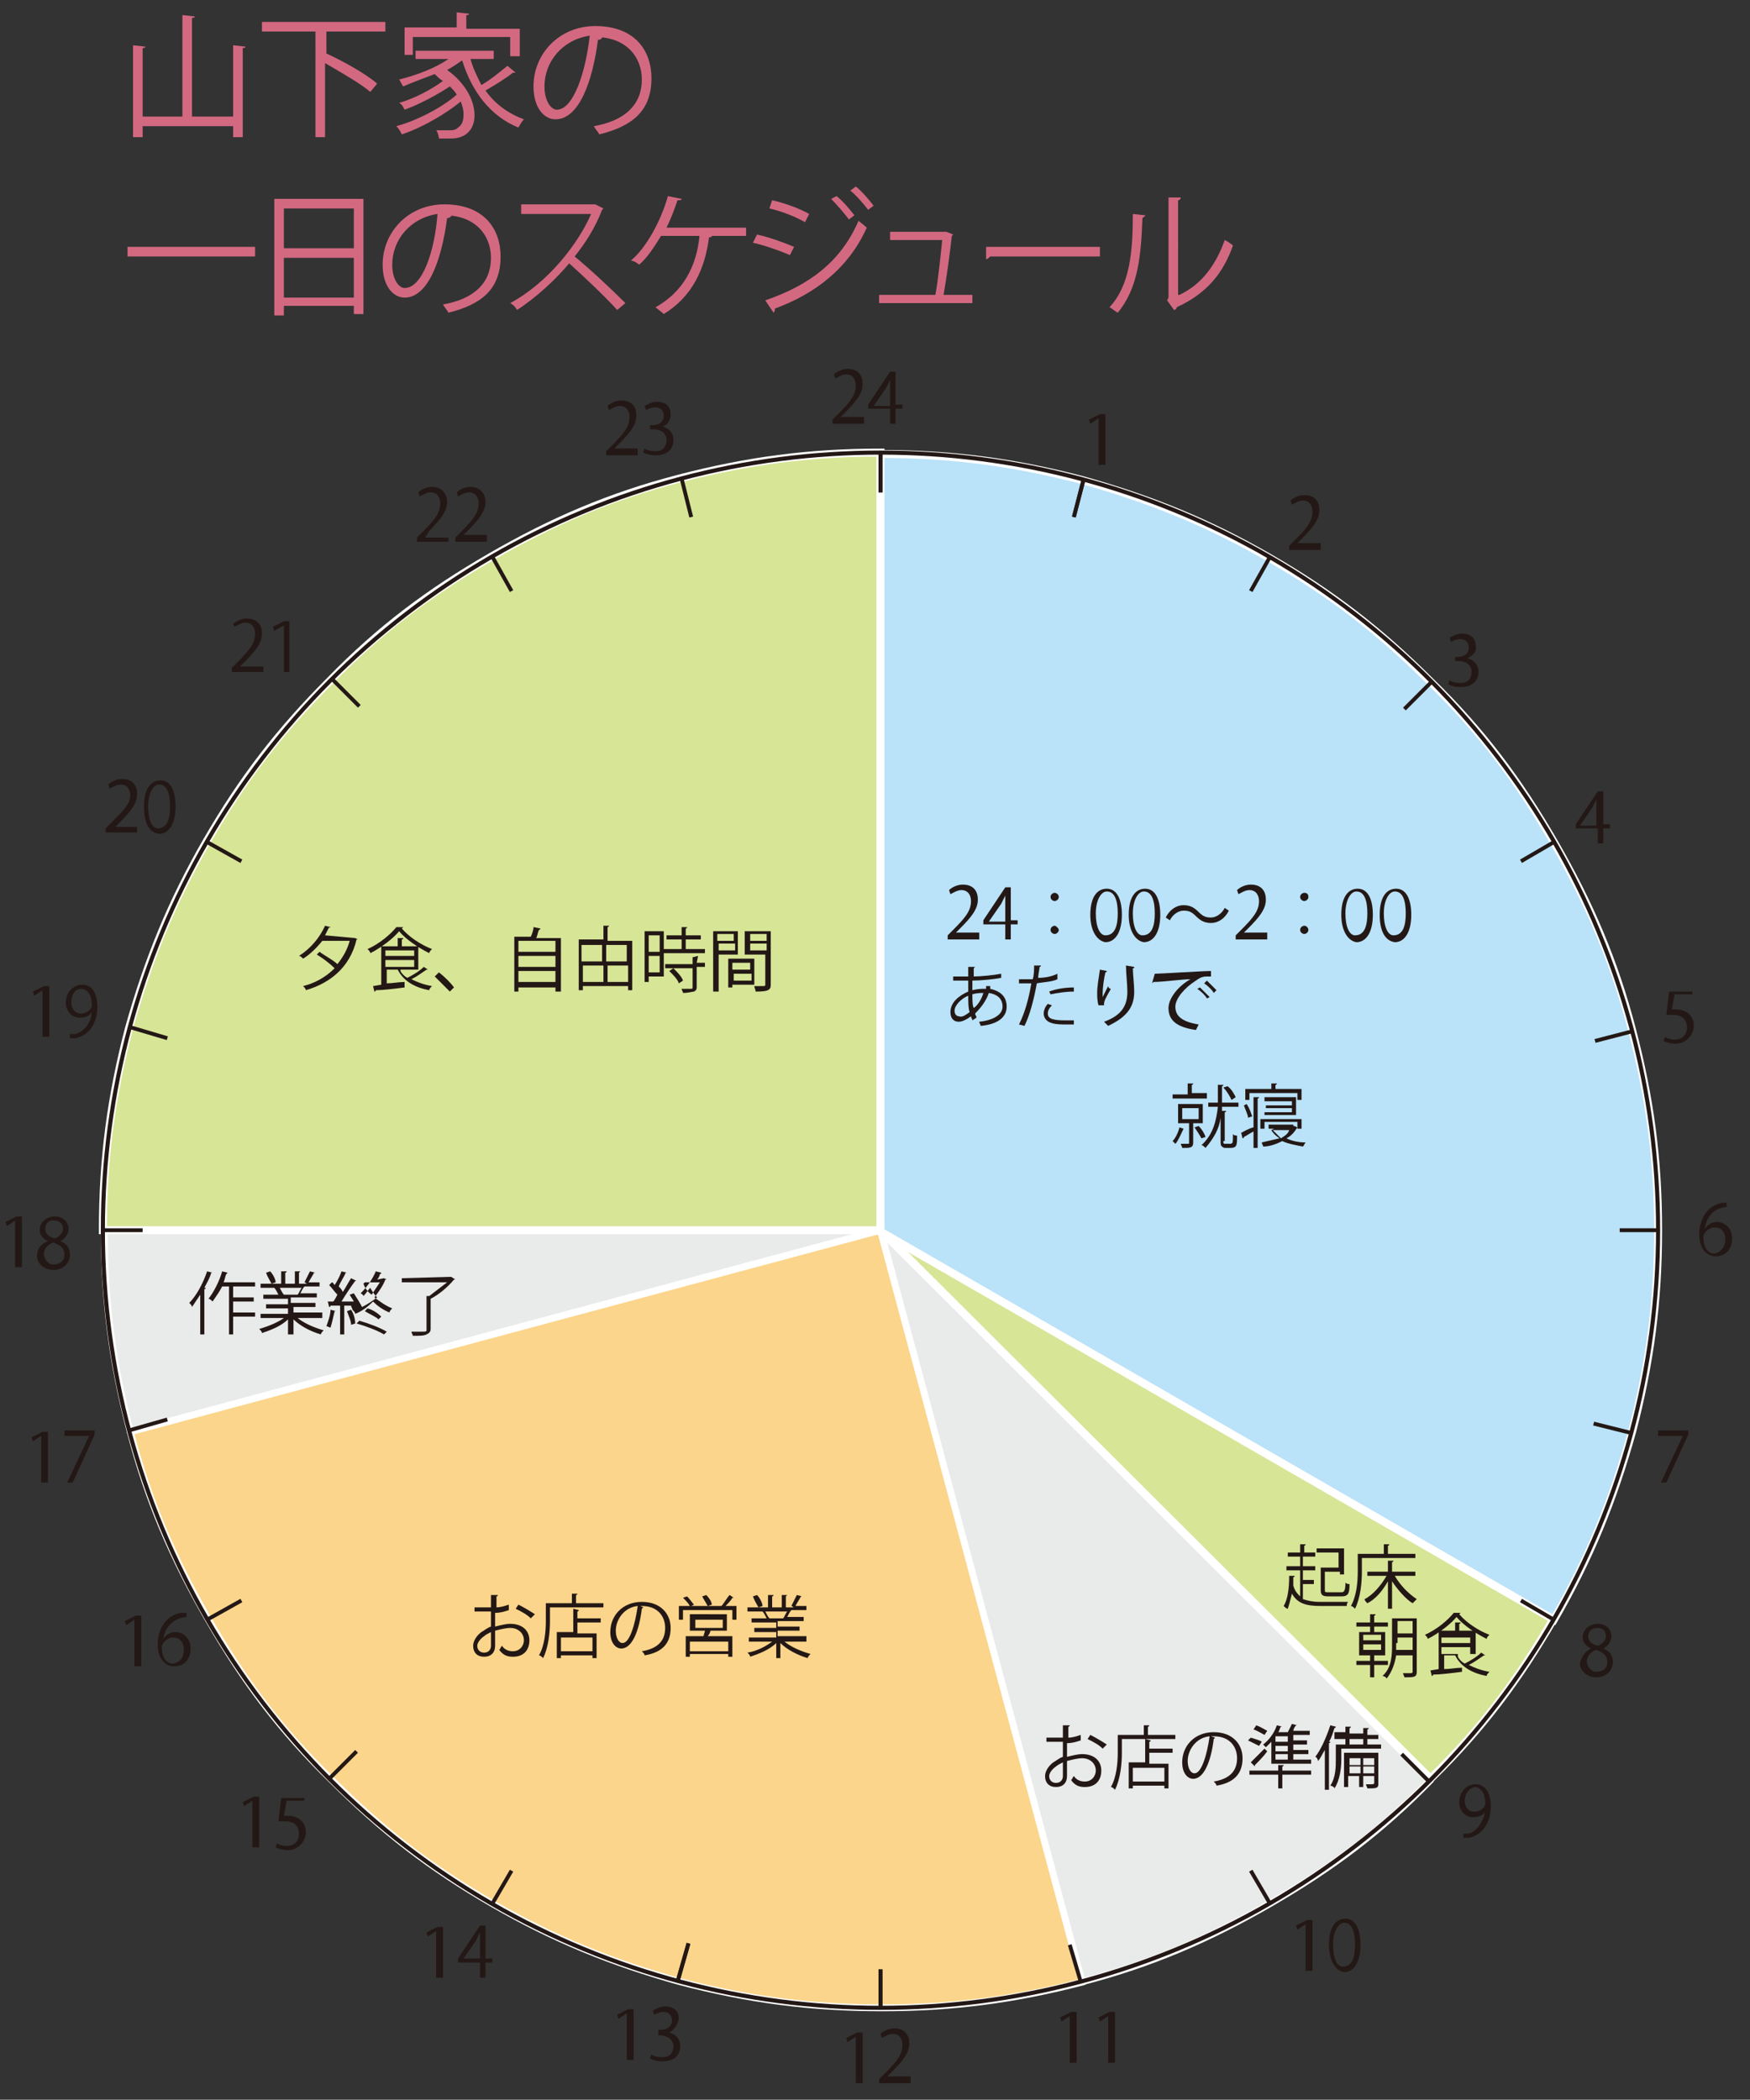 <?xml version="1.0" encoding="utf-8"?>
<!-- Generator: Adobe Illustrator 24.0.2, SVG Export Plug-In . SVG Version: 6.00 Build 0)  -->
<svg version="1.1" id="レイヤー_1" xmlns="http://www.w3.org/2000/svg" xmlns:xlink="http://www.w3.org/1999/xlink" x="0px"
	 y="0px" width="127.6px" height="153.1px" viewBox="0 0 127.6 153.1" style="enable-background:new 0 0 127.6 153.1;"
	 xml:space="preserve">
<rect x="0" y="0" width="127.6" height="153.1" fill="#333333" stroke="none"/>
<style type="text/css">
	.st0{fill:#E9EAEA;}
	.st1{fill:none;stroke:#FFFFFF;stroke-width:0.5;stroke-linecap:round;stroke-linejoin:round;stroke-miterlimit:10;}
	.st2{fill:#FBD58B;}
	.st3{fill:#D7E597;}
	.st4{fill:none;stroke:#FFFFFF;stroke-width:0.58;stroke-miterlimit:10;}
	.st5{fill:none;stroke:#FFFFFF;stroke-width:0.58;stroke-linecap:round;stroke-linejoin:round;stroke-miterlimit:10;}
	.st6{fill:#BAE2F8;}
	.st7{fill:#231815;}
	.st8{fill:none;stroke:#231815;stroke-width:0.3;stroke-miterlimit:10;}
	.st9{fill:none;stroke:#231815;stroke-width:0.282;stroke-miterlimit:10;}
	.st10{fill:#D36981;}
</style>
<g>
	<path class="st0" d="M64.2,89.7L9.5,104.4c-1.3-5-1.9-9.5-1.9-14.7H64.2z"/>
	<path class="st1" d="M64.2,89.7L9.5,104.4c-1.3-5-1.9-9.5-1.9-14.7H64.2z"/>
	<path class="st2" d="M64.2,89.7L9.5,104.4c1.3,5,3.1,9.2,5.7,13.7c2.6,4.5,5.3,8.1,9,11.7c3.7,3.7,7.2,6.4,11.7,9
		c4.5,2.6,8.7,4.3,13.7,5.7c5,1.3,9.5,1.9,14.7,1.9c5.2,0,9.7-0.6,14.7-1.9L64.2,89.7z"/>
	<path class="st1" d="M64.2,89.7L9.5,104.4c1.3,5,3.1,9.2,5.7,13.7c2.6,4.5,5.3,8.1,9,11.7c3.7,3.7,7.2,6.4,11.7,9
		c4.5,2.6,8.7,4.3,13.7,5.7c5,1.3,9.5,1.9,14.7,1.9c5.2,0,9.7-0.6,14.7-1.9L64.2,89.7z"/>
	<path class="st0" d="M64.2,89.7l14.7,54.8c5-1.3,9.2-3.1,13.7-5.7c4.5-2.6,8.1-5.3,11.7-9L64.2,89.7z"/>
	<path class="st1" d="M64.2,89.7l14.7,54.8c5-1.3,9.2-3.1,13.7-5.7c4.5-2.6,8.1-5.3,11.7-9L64.2,89.7z"/>
	<path class="st3" d="M64.2,89.7V33c-5.2,0-9.7,0.6-14.7,1.9c-5,1.3-9.2,3.1-13.7,5.7c-4.5,2.6-8.1,5.3-11.7,9
		c-3.7,3.7-6.4,7.2-9,11.7c-2.6,4.5-4.3,8.7-5.7,13.7c-1.3,5-1.9,9.5-1.9,14.7H64.2z"/>
	<path class="st4" d="M64.2,89.7V33c-5.2,0-9.7,0.6-14.7,1.9c-5,1.3-9.2,3.1-13.7,5.7c-4.5,2.6-8.1,5.3-11.7,9
		c-3.7,3.7-6.4,7.2-9,11.7c-2.6,4.5-4.3,8.7-5.7,13.7c-1.3,5-1.9,9.5-1.9,14.7H64.2z"/>
	<path class="st3" d="M64.2,89.7l49.1,28.3c-2.6,4.5-5.3,8.1-9,11.7L64.2,89.7z"/>
	<path class="st5" d="M64.2,89.7l49.1,28.3c-2.6,4.5-5.3,8.1-9,11.7L64.2,89.7z"/>
	<path class="st6" d="M119,75.1c-1.3-5-3.1-9.2-5.7-13.7c-2.6-4.5-5.3-8.1-9-11.7c-3.7-3.7-7.2-6.4-11.7-9
		c-4.5-2.6-8.7-4.3-13.7-5.7c-5-1.3-9.5-1.9-14.7-1.9v56.7l49.1,28.3c2.6-4.5,4.3-8.7,5.7-13.7c1.3-5,1.9-9.5,1.9-14.7
		C120.9,84.5,120.3,80.1,119,75.1"/>
	<path class="st4" d="M119,75.1c-1.3-5-3.1-9.2-5.7-13.7c-2.6-4.5-5.3-8.1-9-11.7c-3.7-3.7-7.2-6.4-11.7-9
		c-4.5-2.6-8.7-4.3-13.7-5.7c-5-1.3-9.5-1.9-14.7-1.9v56.7l49.1,28.3c2.6-4.5,4.3-8.7,5.7-13.7c1.3-5,1.9-9.5,1.9-14.7
		C120.9,84.5,120.3,80.1,119,75.1z"/>
</g>
<g>
	<path class="st7" d="M86.3,82.3C86.3,82.3,86.3,82.3,86.3,82.3c-0.2,0.4-0.4,0.9-0.6,1.1c-0.1-0.1-0.2-0.2-0.2-0.2
		c0.2-0.2,0.4-0.6,0.5-1L86.3,82.3z M88,79.8v0.3h-2.5v-0.3h1.1V79l0.4,0c0,0,0,0.1-0.1,0.1v0.6H88z M87.7,81.9h-0.7v1.4
		c0,0.4-0.2,0.4-0.8,0.4c0-0.1-0.1-0.2-0.1-0.3c0.2,0,0.4,0,0.5,0c0.1,0,0.1,0,0.1-0.1v-1.4h-0.8v-1.4h1.8V81.9z M86.2,80.8v0.8h1.2
		v-0.8H86.2z M87.4,82.1c0.2,0.2,0.4,0.5,0.5,0.8L87.6,83c-0.1-0.2-0.3-0.5-0.5-0.8L87.4,82.1z M89.2,83.2c0,0.2,0,0.2,0.2,0.2h0.2
		c0.3,0,0.3,0,0.3-0.7c0.1,0.1,0.2,0.1,0.3,0.1c0,0.7,0,0.9-0.5,0.9h-0.3c-0.1,0-0.2,0-0.3-0.1c-0.1-0.1-0.1-0.1-0.1-0.5v-1.6
		c-0.1,0.8-0.5,1.5-1.1,2.2c-0.1-0.1-0.2-0.2-0.3-0.2c0.9-0.8,1.1-1.9,1.2-2.8h-0.7v-0.3h0.7c0-0.1,0-0.2,0-0.3v-1l0.4,0
		c0,0,0,0.1-0.1,0.1v0.9c0,0.1,0,0.2,0,0.3h1.2v0.3h-1.2c0,0.1,0,0.2,0,0.3c0.2,0,0.3,0,0.3,0c0,0,0,0.1-0.1,0.1V83.2z M89.5,79.2
		c0.3,0.2,0.5,0.6,0.6,0.8l-0.3,0.2c-0.1-0.2-0.3-0.6-0.6-0.9L89.5,79.2z"/>
	<path class="st7" d="M90.5,82.6c0.2-0.1,0.5-0.3,0.9-0.4V80l0.4,0c0,0,0,0.1-0.1,0.1v3.6h-0.3v-1.2c-0.2,0.1-0.5,0.3-0.7,0.4
		c0,0,0,0.1-0.1,0.1L90.5,82.6z M90.9,80.5c0.2,0.3,0.3,0.6,0.4,0.9l-0.3,0.1c0-0.2-0.2-0.6-0.3-0.9L90.9,80.5z M91.1,79.7v0.5h-0.3
		v-0.8h1.9V79l0.4,0c0,0,0,0.1-0.1,0.1v0.3h1.9v0.8h-0.3v-0.5H91.1z M94.3,82.1L94.3,82.1c0.2,0,0.2,0.1,0.3,0.1c0,0,0,0,0,0
		c-0.2,0.3-0.4,0.6-0.8,0.8c0.4,0.2,0.9,0.3,1.4,0.3c-0.1,0.1-0.1,0.2-0.2,0.3c-0.5-0.1-1.1-0.2-1.5-0.4c-0.4,0.2-0.9,0.4-1.4,0.4
		c0-0.1-0.1-0.2-0.1-0.3c0.4-0.1,0.9-0.2,1.3-0.3c-0.3-0.2-0.5-0.4-0.6-0.6l0.2-0.1h-0.4v-0.3H94.3z M94.9,82.3h-0.3v-0.5h-2.4v0.5
		h-0.3v-0.7h3V82.3z M92.2,81.1h2v-0.3h-1.9v-0.2h1.9v-0.3h-2V80h2.3v1.3h-2.3V81.1z M92.8,82.4c0.2,0.2,0.4,0.4,0.6,0.6
		c0.3-0.2,0.5-0.3,0.6-0.6H92.8z"/>
</g>
<g>
	<path class="st7" d="M71.3,68.5h-2.2v-0.3l0.4-0.4c0.9-0.9,1.3-1.4,1.3-2.1c0-0.4-0.2-0.8-0.7-0.8c-0.3,0-0.6,0.2-0.8,0.3l-0.1-0.3
		c0.2-0.2,0.6-0.4,1-0.4c0.8,0,1.1,0.5,1.1,1.1c0,0.7-0.5,1.3-1.3,2.1l-0.3,0.3v0h1.7V68.5z"/>
	<path class="st7" d="M73.7,68.5h-0.4v-1.1h-1.6v-0.3l1.6-2.4h0.4v2.4h0.5v0.3h-0.5V68.5z M72.1,67.2h1.2v-1.3c0-0.2,0-0.4,0-0.6h0
		c-0.1,0.2-0.2,0.4-0.3,0.6L72.1,67.2L72.1,67.2z"/>
	<path class="st7" d="M77.2,65.4c0,0.2-0.2,0.3-0.3,0.3s-0.3-0.1-0.3-0.3c0-0.2,0.2-0.3,0.3-0.3C77,65.1,77.2,65.2,77.2,65.4z
		 M77.2,67.8c0,0.2-0.2,0.3-0.3,0.3s-0.3-0.1-0.3-0.3c0-0.2,0.2-0.3,0.3-0.3C77,67.5,77.2,67.7,77.2,67.8z"/>
	<path class="st7" d="M79.5,66.7c0-1.3,0.5-1.9,1.2-1.9c0.7,0,1.1,0.7,1.1,1.9c0,1.3-0.5,2-1.2,2C80,68.6,79.5,67.9,79.5,66.7z
		 M81.5,66.6c0-0.9-0.2-1.6-0.8-1.6c-0.4,0-0.8,0.6-0.8,1.6c0,1,0.3,1.6,0.7,1.6C81.3,68.2,81.5,67.5,81.5,66.6z"/>
	<path class="st7" d="M82.3,66.7c0-1.3,0.5-1.9,1.2-1.9c0.7,0,1.1,0.7,1.1,1.9c0,1.3-0.5,2-1.2,2C82.8,68.6,82.3,67.9,82.3,66.7z
		 M84.2,66.6c0-0.9-0.2-1.6-0.8-1.6c-0.4,0-0.8,0.6-0.8,1.6c0,1,0.3,1.6,0.7,1.6C84,68.2,84.2,67.5,84.2,66.6z"/>
	<path class="st7" d="M89.6,66.4c-0.3,0.6-0.8,0.9-1.3,0.9c-0.5,0-0.8-0.2-1.1-0.5c-0.3-0.3-0.5-0.4-0.9-0.4c-0.4,0-0.8,0.3-1,0.7
		l-0.3-0.2c0.3-0.6,0.8-0.9,1.3-0.9c0.5,0,0.8,0.2,1.1,0.5c0.3,0.3,0.5,0.4,0.9,0.4c0.4,0,0.8-0.3,1-0.7L89.6,66.4z"/>
	<path class="st7" d="M92.3,68.5h-2.2v-0.3l0.4-0.4c0.9-0.9,1.3-1.4,1.3-2.1c0-0.4-0.2-0.8-0.7-0.8c-0.3,0-0.6,0.2-0.8,0.3l-0.1-0.3
		c0.2-0.2,0.6-0.4,1-0.4c0.8,0,1.1,0.5,1.1,1.1c0,0.7-0.5,1.3-1.3,2.1l-0.3,0.3v0h1.7V68.5z"/>
	<path class="st7" d="M95.4,65.4c0,0.2-0.2,0.3-0.3,0.3s-0.3-0.1-0.3-0.3c0-0.2,0.2-0.3,0.3-0.3C95.3,65.1,95.4,65.2,95.4,65.4z
		 M95.4,67.8c0,0.2-0.2,0.3-0.3,0.3s-0.3-0.1-0.3-0.3c0-0.2,0.2-0.3,0.3-0.3C95.3,67.5,95.4,67.7,95.4,67.8z"/>
	<path class="st7" d="M97.8,66.7c0-1.3,0.5-1.9,1.2-1.9c0.7,0,1.1,0.7,1.1,1.9c0,1.3-0.5,2-1.2,2C98.3,68.6,97.8,67.9,97.8,66.7z
		 M99.7,66.6c0-0.9-0.2-1.6-0.8-1.6c-0.4,0-0.8,0.6-0.8,1.6c0,1,0.3,1.6,0.7,1.6C99.5,68.2,99.7,67.5,99.7,66.6z"/>
	<path class="st7" d="M100.6,66.7c0-1.3,0.5-1.9,1.2-1.9c0.7,0,1.1,0.7,1.1,1.9c0,1.3-0.5,2-1.2,2C101,68.6,100.6,67.9,100.6,66.7z
		 M102.5,66.6c0-0.9-0.2-1.6-0.8-1.6c-0.4,0-0.8,0.6-0.8,1.6c0,1,0.3,1.6,0.7,1.6C102.3,68.2,102.5,67.5,102.5,66.6z"/>
</g>
<g>
	<path class="st7" d="M72.2,71.9c0,0.1,0,0.1,0,0.2c0.9,0.2,1.2,0.7,1.2,1.3c0,0.8-0.7,1.3-1.9,1.4c0-0.1-0.1-0.2-0.1-0.3
		c1-0.1,1.7-0.5,1.7-1.1v0c0-0.6-0.4-0.9-1-1c-0.2,0.6-0.6,1.1-1,1.5c0,0.1,0.1,0.2,0.1,0.3l-0.3,0.2c0-0.1-0.1-0.2-0.1-0.3
		c-0.4,0.3-0.7,0.4-0.9,0.4c-0.4,0-0.6-0.3-0.6-0.7c0-0.7,0.6-1.2,1.3-1.5c0-0.3,0-0.5,0-0.8c-0.8,0-0.9,0-1.1,0l0-0.3
		c0.3,0,0.7,0,1.1,0c0-0.2,0-0.5,0-0.7l0.5,0c0,0-0.1,0.1-0.1,0.1c0,0.2,0,0.4,0,0.6c0.5,0,1.5-0.1,2-0.2l0,0.3
		c-0.5,0.1-1.5,0.2-2.1,0.2c0,0.3,0,0.5,0,0.7c0.4-0.1,0.7-0.1,0.8-0.1c0.1,0,0.1,0,0.2,0c0-0.1,0-0.2,0-0.2L72.2,71.9z M70.7,73.8
		c-0.1-0.3-0.1-0.7-0.1-1.2c-0.5,0.2-1,0.7-1,1.1c0,0.3,0.2,0.4,0.3,0.4C70.2,74.2,70.4,74,70.7,73.8z M71.7,72.4
		c-0.1,0-0.5,0-0.8,0.1c0,0.4,0,0.8,0.1,1C71.3,73.3,71.6,72.8,71.7,72.4z"/>
	<path class="st7" d="M77.1,71.4c-0.4,0.2-1,0.2-1.5,0.3c-0.2,1.1-0.5,2.3-0.9,3.1l-0.4-0.1c0.4-0.8,0.7-1.8,0.9-3
		c-0.1,0-0.8,0-0.9,0l0-0.3c0.1,0,0.2,0,0.3,0c0,0,0.5,0,0.7,0c0.1-0.3,0.1-0.7,0.1-1l0.5,0c0,0.1-0.1,0.1-0.1,0.1
		c0,0.2-0.1,0.5-0.1,0.8c0.5,0,1-0.1,1.4-0.3L77.1,71.4z M78.4,74.7c-0.2,0-0.3,0-0.5,0c-0.5,0-0.9,0-1.2-0.1
		c-0.4-0.1-0.6-0.4-0.6-0.7c0-0.2,0.1-0.5,0.3-0.7l0.3,0.1c-0.2,0.2-0.3,0.4-0.3,0.6c0,0.4,0.4,0.5,1.3,0.5c0.2,0,0.4,0,0.6,0V74.7z
		 M76.5,72.3c0.5-0.2,1.2-0.3,1.8-0.3v0.3c-0.6,0-1.2,0.1-1.7,0.2L76.5,72.3z"/>
	<path class="st7" d="M80.1,73.3c-0.1-0.3-0.1-0.7-0.1-0.9c0-0.5,0.1-1,0.2-1.7l0.5,0.1c0,0.1-0.1,0.1-0.1,0.1
		c-0.1,0.4-0.2,1.1-0.2,1.5c0,0.1,0,0.2,0,0.3c0.1-0.2,0.3-0.6,0.4-0.8c0,0.1,0.1,0.2,0.2,0.2c-0.4,0.7-0.5,0.9-0.5,1.1
		c0,0,0,0.1,0,0.1L80.1,73.3z M82.7,70.5c0,0.1,0,0.1-0.1,0.1c0,0.4,0.1,1.2,0.1,1.7c0,1-0.4,1.8-1.9,2.5c-0.1-0.1-0.2-0.2-0.3-0.3
		c1.4-0.5,1.7-1.3,1.7-2.2c0-0.6-0.1-1.3-0.1-1.9L82.7,70.5z"/>
	<path class="st7" d="M84.2,71c0.4,0,3.5-0.2,4.1-0.2l0,0.4c-0.1,0-0.1,0-0.2,0c-0.3,0-0.5,0-0.9,0.3c-0.8,0.5-1.5,1.3-1.5,1.9
		c0,0.7,0.5,1.1,1.7,1.3l-0.2,0.4c-1.4-0.2-2-0.7-2-1.6c0-0.7,0.7-1.6,1.6-2.1c-0.6,0-2,0.2-2.7,0.2c0,0-0.1,0.1-0.1,0.1L84.2,71z
		 M87.5,72c0.2,0.2,0.5,0.5,0.7,0.7L88,72.8c-0.1-0.2-0.4-0.5-0.7-0.7L87.5,72z M88,71.5c0.2,0.2,0.5,0.5,0.7,0.7l-0.2,0.2
		c-0.1-0.2-0.4-0.5-0.7-0.7L88,71.5z"/>
</g>
<g>
	<circle class="st8" cx="64.2" cy="89.7" r="56.7"/>
</g>
<line class="st9" x1="64.2" y1="33" x2="64.2" y2="35.9"/>
<line class="st9" x1="64.2" y1="143.6" x2="64.2" y2="146.4"/>
<line class="st9" x1="120.9" y1="89.7" x2="118.1" y2="89.7"/>
<line class="st9" x1="10.4" y1="89.7" x2="7.5" y2="89.7"/>
<line class="st9" x1="113.3" y1="118.1" x2="110.9" y2="116.7"/>
<line class="st9" x1="17.6" y1="62.8" x2="15.1" y2="61.4"/>
<line class="st9" x1="92.6" y1="138.8" x2="91.2" y2="136.4"/>
<line class="st9" x1="37.3" y1="43.1" x2="35.9" y2="40.6"/>
<line class="st9" x1="64.2" y1="33" x2="64.2" y2="35.9"/>
<line class="st9" x1="64.2" y1="143.6" x2="64.2" y2="146.4"/>
<line class="st9" x1="92.6" y1="40.6" x2="91.2" y2="43.1"/>
<line class="st9" x1="37.3" y1="136.4" x2="35.9" y2="138.8"/>
<line class="st9" x1="113.3" y1="61.4" x2="110.9" y2="62.8"/>
<line class="st9" x1="17.6" y1="116.7" x2="15.1" y2="118.1"/>
<line class="st9" x1="79" y1="35" x2="78.3" y2="37.7"/>
<line class="st9" x1="50.2" y1="141.7" x2="49.4" y2="144.5"/>
<line class="st9" x1="119" y1="104.5" x2="116.2" y2="103.8"/>
<line class="st9" x1="12.2" y1="75.7" x2="9.5" y2="74.9"/>
<line class="st9" x1="104.2" y1="129.9" x2="102.2" y2="127.9"/>
<line class="st9" x1="26.2" y1="51.5" x2="24.2" y2="49.5"/>
<line class="st9" x1="78.8" y1="144.5" x2="78" y2="141.8"/>
<line class="st9" x1="50.4" y1="37.7" x2="49.7" y2="34.9"/>
<line class="st9" x1="79" y1="35" x2="78.3" y2="37.7"/>
<line class="st9" x1="50.2" y1="141.7" x2="49.4" y2="144.5"/>
<line class="st9" x1="104.4" y1="49.7" x2="102.4" y2="51.7"/>
<line class="st9" x1="26" y1="127.7" x2="24" y2="129.7"/>
<line class="st9" x1="119" y1="75.2" x2="116.3" y2="75.9"/>
<line class="st9" x1="12.2" y1="103.5" x2="9.4" y2="104.3"/>
<g>
	<path class="st7" d="M95,115.6v1c0.3,0.1,0.7,0.2,1.2,0.2c0.2,0,1.8,0,2.1,0c-0.1,0.1-0.1,0.2-0.1,0.3h-1.9c-1.1,0-1.7-0.2-2.1-0.9
		c-0.1,0.4-0.2,0.8-0.3,1.1c-0.1,0-0.2-0.1-0.3-0.2c0.3-0.5,0.4-1.3,0.4-2.2l0.4,0c0,0,0,0.1-0.1,0.1c0,0.2,0,0.4,0,0.6
		c0.1,0.4,0.3,0.6,0.5,0.8v-1.9h-1v-0.3h1v-0.7h-0.9v-0.3h0.9v-0.6l0.4,0c0,0,0,0.1-0.1,0.1v0.5h0.8v0.3H95v0.7h0.9v0.3H95v0.7h0.8
		v0.3H95z M97.6,114.3v-1.1H96v-0.3H98v1.9h-0.3v-0.2h-1.1v1.3c0,0.2,0,0.2,0.3,0.2h0.9c0.2,0,0.3-0.1,0.3-0.7
		c0.1,0.1,0.2,0.1,0.3,0.1c0,0.7-0.1,0.9-0.6,0.9h-0.9c-0.5,0-0.6-0.1-0.6-0.5v-1.6H97.6z"/>
	<path class="st7" d="M103.2,113.6h-3.9v1c0,0.8-0.1,1.9-0.5,2.7c-0.1-0.1-0.2-0.2-0.3-0.2c0.4-0.7,0.5-1.7,0.5-2.5v-1.3h1.9v-0.7
		l0.4,0c0,0,0,0.1-0.1,0.1v0.6h2V113.6z M103.2,114.9h-1.5c0.4,0.7,1,1.3,1.6,1.7c-0.1,0.1-0.2,0.2-0.3,0.3c-0.5-0.3-1.1-1-1.5-1.6
		v2h-0.3v-2c-0.4,0.7-0.9,1.3-1.5,1.6c-0.1-0.1-0.2-0.2-0.2-0.3c0.6-0.3,1.2-1,1.6-1.7h-1.4v-0.3h1.5v-0.8l0.4,0c0,0,0,0.1-0.1,0.1
		v0.7h1.7V114.9z"/>
</g>
<g>
	<path class="st7" d="M101.2,121.4h-1v0.9h-0.3v-0.9h-1v-0.3h1v-0.4h-0.8v-1.7h0.8v-0.4h-1v-0.3h1v-0.6l0.4,0c0,0,0,0.1-0.1,0.1v0.5
		h1v0.3h-1v0.4h0.8v1.7h-0.8v0.4h1V121.4z M99.4,119.2v0.4h1.3v-0.4H99.4z M99.4,119.9v0.4h1.3v-0.4H99.4z M103.3,117.9v4
		c0,0.4-0.2,0.4-0.9,0.4c0-0.1-0.1-0.2-0.1-0.3c0.2,0,0.3,0,0.4,0c0.2,0,0.3,0,0.3-0.1v-1.2h-1.2c-0.1,0.6-0.3,1.2-0.7,1.7
		c0-0.1-0.2-0.2-0.3-0.2c0.7-0.6,0.7-1.6,0.7-2.3v-1.9H103.3z M101.8,119.8c0,0.2,0,0.3,0,0.5h1.2v-0.9h-1.1V119.8z M103,118.2h-1.1
		v0.9h1.1V118.2z"/>
	<path class="st7" d="M106.5,117.6c0,0-0.1,0.1-0.1,0.1c0.5,0.6,1.4,1.2,2.2,1.5c-0.1,0.1-0.2,0.2-0.2,0.3c-0.8-0.4-1.7-1-2.2-1.6
		c-0.4,0.5-1.3,1.2-2.1,1.6c0-0.1-0.1-0.2-0.2-0.3c0.9-0.4,1.7-1.1,2.1-1.6L106.5,117.6z M106.3,120.8c0.1,0.2,0.3,0.4,0.5,0.5
		c0.4-0.2,0.9-0.5,1.2-0.8l0.3,0.2c0,0-0.1,0-0.1,0c-0.3,0.2-0.7,0.5-1.1,0.7c0.4,0.2,0.9,0.4,1.5,0.5c-0.1,0.1-0.2,0.2-0.2,0.3
		c-1.1-0.2-1.9-0.7-2.3-1.5h-0.8v1c0.4,0,0.9-0.1,1.3-0.1v0.3c-0.8,0.1-1.6,0.2-2.1,0.2c0,0,0,0.1-0.1,0.1l-0.1-0.4l0.6-0.1v-2.8
		h1.2v-0.6l0.4,0c0,0,0,0.1-0.1,0.1v0.5h1.2v1.7H106.3z M107.2,119.4h-2.1v0.4h2.1V119.4z M105.1,120.1v0.5h2.1v-0.5H105.1z"/>
</g>
<g>
	<path class="st7" d="M78.8,126.9c-0.3,0.1-0.6,0.2-1,0.2c0,0.3,0,0.7,0,1c0.4-0.1,0.8-0.2,1.1-0.2c0.9,0,1.4,0.5,1.4,1.2
		c0,0.7-0.4,1.2-1.2,1.2c-0.4,0-0.7-0.1-1-0.5c0.1-0.1,0.1-0.2,0.2-0.3c0.2,0.3,0.5,0.4,0.8,0.4c0.5,0,0.8-0.4,0.8-0.8
		c0-0.5-0.4-0.9-1-0.9c-0.3,0-0.7,0.1-1.1,0.2c0,0.4,0,1,0,1.1c0,0.5-0.3,0.8-0.8,0.8c-0.5,0-0.8-0.3-0.8-0.8c0-0.3,0.2-0.7,0.6-1
		c0.2-0.1,0.4-0.3,0.7-0.4v-1.1c-0.4,0-0.8,0-1.2,0l0-0.3c0.4,0,0.8,0,1.2,0v-0.9l0.5,0c0,0.1-0.1,0.1-0.1,0.1c0,0.2,0,0.5,0,0.8
		c0.3,0,0.6-0.1,0.9-0.2L78.8,126.9z M77.5,129.5c0-0.1,0-0.5,0-1c-0.2,0.1-0.4,0.2-0.5,0.3c-0.3,0.2-0.5,0.5-0.5,0.7
		c0,0.3,0.2,0.5,0.5,0.5C77.3,130,77.5,129.8,77.5,129.5L77.5,129.5z M80.4,127.5c-0.3-0.3-0.7-0.5-1.1-0.7l0.2-0.3
		c0.4,0.2,0.9,0.5,1.2,0.7L80.4,127.5z"/>
	<path class="st7" d="M83.7,126.5h2v0.3h-3.9v1c0,0.8-0.1,1.9-0.5,2.7c-0.1-0.1-0.2-0.2-0.3-0.2c0.4-0.7,0.5-1.7,0.5-2.5v-1.3h1.9
		v-0.7l0.4,0c0,0,0,0.1-0.1,0.1V126.5z M83.9,126.9c0,0,0,0.1-0.1,0.1v0.5h1.7v0.3h-1.7v0.8h1.4v1.8h-0.3v-0.2h-2.3v0.2h-0.3v-1.9
		h1.2v-1.7L83.9,126.9z M84.9,129.9v-1h-2.3v1H84.9z"/>
	<path class="st7" d="M88.6,126.7c0,0-0.1,0.1-0.1,0.1c-0.2,1.6-0.7,2.9-1.5,2.9c-0.4,0-0.8-0.4-0.8-1.2c0-1.2,0.9-2.2,2.3-2.2
		c1.4,0,2.1,0.9,2.1,1.9c0,1.2-0.7,1.8-1.9,2c0-0.1-0.1-0.2-0.2-0.3c1.2-0.2,1.7-0.8,1.7-1.7c0-0.8-0.5-1.6-1.7-1.6
		c-0.1,0-0.1,0-0.2,0L88.6,126.7z M88.2,126.6c-1,0.1-1.6,1-1.6,1.8c0,0.5,0.2,0.9,0.5,0.9C87.6,129.3,88,128,88.2,126.6z"/>
	<path class="st7" d="M91.2,126.7c0.3,0.1,0.7,0.2,0.8,0.3l-0.2,0.3c-0.2-0.1-0.6-0.3-0.8-0.4L91.2,126.7z M95.6,129.1v0.3h-2.1v1
		h-0.3v-1h-2.1v-0.3h2.1v-0.4l0.4,0c0,0,0,0.1-0.1,0.1v0.3H95.6z M91.2,128.5c0.3-0.3,0.7-0.7,1-1l0.2,0.2c-0.3,0.4-0.6,0.7-0.9,1
		c0,0,0,0,0,0c0,0,0,0.1,0,0.1L91.2,128.5z M91.6,125.8c0.3,0.1,0.6,0.3,0.8,0.4l-0.2,0.3c-0.2-0.1-0.5-0.3-0.8-0.4L91.6,125.8z
		 M92.7,128.6V127c-0.1,0.1-0.3,0.3-0.4,0.4c-0.1-0.1-0.2-0.2-0.2-0.2c0.4-0.3,0.8-0.8,1-1.4l0.4,0.1c0,0-0.1,0-0.1,0
		c-0.1,0.1-0.1,0.3-0.2,0.4h0.7c0.1-0.2,0.2-0.4,0.3-0.6l0.4,0.1c0,0,0,0-0.1,0c-0.1,0.1-0.2,0.3-0.2,0.4h1.2v0.3h-1.2v0.4h1v0.3h-1
		v0.4h1.1v0.3h-1.1v0.4h1.3v0.3H92.7z M93.9,127v-0.4H93v0.4H93.9z M93.9,127.7v-0.4H93v0.4H93.9z M93.9,128.3v-0.4H93v0.4H93.9z"/>
	<path class="st7" d="M96.6,127.6c-0.2,0.3-0.3,0.6-0.5,0.8c0-0.1-0.1-0.3-0.2-0.3c0.4-0.5,0.8-1.4,1.1-2.3l0.4,0.1
		c0,0,0,0.1-0.1,0.1c-0.1,0.3-0.2,0.7-0.4,1l0.1,0c0,0,0,0.1-0.1,0.1v3.4h-0.3V127.6z M100.7,127.2v0.3h-2.9v0.8
		c0,0.6-0.1,1.5-0.5,2.1c0-0.1-0.2-0.2-0.3-0.2c0.4-0.6,0.4-1.4,0.4-1.9v-1.1H100.7z M97.3,126.3h0.8v-0.4l0.4,0c0,0,0,0.1-0.1,0.1
		v0.4h1v-0.4l0.4,0c0,0,0,0.1-0.1,0.1v0.4h0.8v0.3h-0.8v0.4h-0.3v-0.4h-1v0.4h-0.3v-0.4h-0.8V126.3z M100.5,127.9v2.2
		c0,0.3-0.2,0.3-0.8,0.3c0-0.1-0.1-0.2-0.1-0.3c0.1,0,0.2,0,0.3,0c0.2,0,0.3,0,0.3-0.1v-0.5h-0.8v0.8h-0.3v-0.8h-0.8v0.8h-0.3v-2.5
		H100.5z M99.2,128.2h-0.8v0.5h0.8V128.2z M98.4,129.3h0.8v-0.5h-0.8V129.3z M100.2,128.2h-0.8v0.5h0.8V128.2z M99.4,129.3h0.8v-0.5
		h-0.8V129.3z"/>
</g>
<g>
	<path class="st7" d="M37.1,117.4c-0.3,0.1-0.6,0.2-1,0.2c0,0.3,0,0.7,0,1c0.4-0.1,0.8-0.2,1.1-0.2c0.9,0,1.4,0.5,1.4,1.2
		c0,0.7-0.4,1.2-1.2,1.2c-0.4,0-0.7-0.1-1-0.5c0.1-0.1,0.1-0.2,0.2-0.3c0.2,0.3,0.5,0.4,0.8,0.4c0.5,0,0.8-0.4,0.8-0.8
		c0-0.5-0.4-0.9-1-0.9c-0.3,0-0.7,0.1-1.1,0.2c0,0.4,0,1,0,1.1c0,0.5-0.3,0.8-0.8,0.8c-0.5,0-0.8-0.3-0.8-0.8c0-0.3,0.2-0.7,0.6-1
		c0.2-0.1,0.4-0.3,0.7-0.4v-1.1c-0.4,0-0.8,0-1.2,0l0-0.3c0.4,0,0.8,0,1.2,0v-0.9l0.5,0c0,0.1-0.1,0.1-0.1,0.1c0,0.2,0,0.5,0,0.8
		c0.3,0,0.6-0.1,0.9-0.2L37.1,117.4z M35.8,120c0-0.1,0-0.5,0-1c-0.2,0.1-0.4,0.2-0.5,0.3c-0.3,0.2-0.5,0.5-0.5,0.7
		c0,0.3,0.2,0.5,0.5,0.5C35.6,120.5,35.8,120.3,35.8,120L35.8,120z M38.7,118c-0.3-0.3-0.7-0.5-1.1-0.7l0.2-0.3
		c0.4,0.2,0.9,0.5,1.2,0.7L38.7,118z"/>
	<path class="st7" d="M42,116.9h2v0.3h-3.9v1c0,0.8-0.1,1.9-0.5,2.7c-0.1-0.1-0.2-0.2-0.3-0.2c0.4-0.7,0.5-1.7,0.5-2.5v-1.3h1.9
		v-0.7l0.4,0c0,0,0,0.1-0.1,0.1V116.9z M42.2,117.4c0,0,0,0.1-0.1,0.1v0.5h1.7v0.3h-1.7v0.8h1.4v1.8h-0.3v-0.2h-2.3v0.2h-0.3v-1.9
		h1.2v-1.7L42.2,117.4z M43.2,120.4v-1h-2.3v1H43.2z"/>
	<path class="st7" d="M46.9,117.2c0,0-0.1,0.1-0.1,0.1c-0.2,1.6-0.7,2.9-1.5,2.9c-0.4,0-0.8-0.4-0.8-1.2c0-1.2,0.9-2.2,2.3-2.2
		c1.4,0,2.1,0.9,2.1,1.9c0,1.2-0.7,1.8-1.9,2c0-0.1-0.1-0.2-0.2-0.3c1.2-0.2,1.7-0.8,1.7-1.7c0-0.8-0.5-1.6-1.7-1.6c0,0-0.1,0-0.1,0
		L46.9,117.2z M46.5,117.1c-1,0.1-1.6,1-1.6,1.8c0,0.5,0.2,0.9,0.5,0.9C45.9,119.8,46.3,118.5,46.5,117.1z"/>
	<path class="st7" d="M53.5,116.5c0,0,0,0-0.1,0c-0.1,0.2-0.3,0.4-0.5,0.6h0.8v1h-0.3v-0.7h-3.6v0.7h-0.3v-1h0.8
		c-0.1-0.2-0.3-0.4-0.5-0.6l0.3-0.1c0.2,0.2,0.4,0.5,0.5,0.6l-0.2,0.1h2.2l0,0c0.2-0.2,0.4-0.6,0.6-0.8L53.5,116.5z M53,118.9h-1.2
		c0,0.1-0.1,0.3-0.2,0.4h1.8v1.5h-0.3v-0.2h-2.8v0.2H50v-1.5h1.3c0-0.1,0.1-0.3,0.1-0.4h-1.1v-1.2H53V118.9z M53.1,120.4v-0.7h-2.8
		v0.7H53.1z M50.7,118.1v0.6h2v-0.6H50.7z M51.5,116.3c0.2,0.2,0.4,0.5,0.4,0.7l-0.3,0.1c-0.1-0.2-0.3-0.5-0.4-0.7L51.5,116.3z"/>
	<path class="st7" d="M58.9,119.7h-1.7c0.5,0.4,1.2,0.7,1.9,0.9c-0.1,0.1-0.2,0.2-0.2,0.3c-0.7-0.2-1.5-0.6-2-1.1v1.1h-0.3v-1.1
		c-0.5,0.5-1.3,0.8-1.9,1c0-0.1-0.1-0.2-0.2-0.3c0.7-0.1,1.4-0.5,1.8-0.8h-1.7v-0.3h2V119h-1.6v-0.3h1.6v-0.4h-1.8V118h1.1
		c-0.1-0.2-0.2-0.4-0.3-0.5l0.2,0h-1.3v-0.3h0.8c-0.1-0.2-0.3-0.5-0.4-0.8l0.3-0.1c0.2,0.2,0.4,0.6,0.4,0.8l-0.3,0.1H56v-0.9l0.4,0
		c0,0,0,0.1-0.1,0.1v0.8H57v-0.9l0.4,0c0,0-0.1,0.1-0.1,0.1v0.8h0.6c-0.1,0-0.1-0.1-0.2-0.1c0.1-0.2,0.3-0.6,0.4-0.8l0.4,0.1
		c0,0-0.1,0-0.1,0c-0.1,0.2-0.3,0.5-0.4,0.7h0.8v0.3h-1.1l0.1,0c0,0-0.1,0-0.1,0c-0.1,0.1-0.2,0.3-0.3,0.5h1.2v0.3h-1.9v0.4h1.6v0.3
		h-1.6v0.4h2.1V119.7z M57.1,118c0.1-0.1,0.2-0.4,0.3-0.5h-1.6c0.1,0.2,0.2,0.4,0.3,0.5l-0.2,0L57.1,118L57.1,118z"/>
</g>
<g>
	<path class="st7" d="M14.6,94.4c-0.2,0.3-0.4,0.6-0.6,0.9c0-0.1-0.1-0.2-0.2-0.3c0.5-0.5,1-1.4,1.3-2.3l0.4,0.1c0,0-0.1,0-0.1,0
		c-0.1,0.4-0.3,0.7-0.5,1.1l0.1,0c0,0,0,0.1-0.1,0.1v3.3h-0.3V94.4z M18.6,93.8H17v0.8h1.5v0.3H17v0.8h1.6v0.3H17v1.3h-0.3v-3.5
		h-0.5c-0.2,0.4-0.5,0.8-0.7,1.1c-0.1-0.1-0.2-0.2-0.3-0.2c0.4-0.5,0.8-1.3,1-2l0.4,0.1c0,0-0.1,0.1-0.1,0.1
		c-0.1,0.2-0.1,0.4-0.2,0.6h2.3V93.8z"/>
	<path class="st7" d="M23.4,96.1h-1.7c0.5,0.4,1.2,0.7,1.9,0.9c-0.1,0.1-0.2,0.2-0.2,0.3c-0.7-0.2-1.5-0.6-2-1.1v1.1H21v-1.1
		c-0.5,0.5-1.3,0.8-1.9,1c0-0.1-0.1-0.2-0.2-0.3c0.7-0.2,1.4-0.5,1.8-0.8H19v-0.3h2v-0.4h-1.6v-0.3H21v-0.4h-1.8v-0.3h1.1
		c-0.1-0.2-0.2-0.4-0.3-0.5l0.2,0H19v-0.3h0.8c-0.1-0.2-0.3-0.5-0.4-0.8l0.3-0.1c0.2,0.2,0.4,0.6,0.4,0.8l-0.3,0.1h0.7v-0.9l0.4,0
		c0,0,0,0.1-0.1,0.1v0.8h0.7v-0.9l0.4,0c0,0-0.1,0.1-0.1,0.1v0.8h0.6c-0.1,0-0.1-0.1-0.2-0.1c0.1-0.2,0.3-0.6,0.4-0.8l0.4,0.1
		c0,0-0.1,0-0.1,0c-0.1,0.2-0.3,0.5-0.4,0.7h0.8v0.3h-1.1l0.1,0c0,0-0.1,0-0.1,0c-0.1,0.1-0.2,0.3-0.3,0.5h1.2v0.3h-1.9v0.4H23v0.3
		h-1.6v0.4h2.1V96.1z M21.7,94.4c0.1-0.1,0.2-0.4,0.3-0.5h-1.6c0.1,0.2,0.2,0.4,0.3,0.5l-0.2,0L21.7,94.4L21.7,94.4z"/>
	<path class="st7" d="M28,93.2l0.2,0.1c0,0,0,0-0.1,0c-0.2,0.5-0.5,0.9-0.8,1.3c0.4,0.3,0.8,0.6,1.3,0.8c-0.1,0.1-0.2,0.2-0.2,0.3
		c-0.5-0.2-0.9-0.5-1.2-0.8c-0.4,0.4-0.8,0.7-1.3,0.9c0-0.1-0.1-0.2-0.2-0.3l0,0c0-0.1-0.1-0.2-0.1-0.3c-0.2,0-0.3,0-0.5,0v2.1h-0.3
		v-2.1c-0.3,0-0.5,0-0.7,0c0,0,0,0.1-0.1,0.1l-0.1-0.4h0.4c0.1-0.1,0.2-0.3,0.3-0.5c-0.2-0.2-0.4-0.5-0.6-0.7l0.2-0.2
		c0.1,0,0.1,0.1,0.2,0.2c0.2-0.3,0.4-0.7,0.5-1l0.4,0.1c0,0-0.1,0-0.1,0c-0.1,0.3-0.4,0.7-0.5,1c0.1,0.1,0.2,0.2,0.3,0.4
		c0.2-0.3,0.4-0.7,0.6-1l0.4,0.2c0,0-0.1,0-0.1,0c-0.3,0.4-0.7,1-1,1.5l0.9,0c-0.1-0.2-0.2-0.3-0.3-0.5l0.3-0.1
		c0.2,0.3,0.5,0.8,0.6,1c0.4-0.2,0.7-0.4,1.1-0.7c-0.2-0.2-0.4-0.5-0.5-0.7c-0.2,0.2-0.3,0.4-0.5,0.6c0-0.1-0.2-0.2-0.2-0.2
		c0.5-0.5,0.9-1.1,1.1-1.6l0.4,0.1c0,0,0,0.1-0.1,0.1c0,0.1-0.1,0.3-0.2,0.4L28,93.2L28,93.2z M24.5,95.6c0,0,0,0-0.1,0
		c-0.1,0.4-0.2,0.9-0.3,1.2c-0.1,0-0.2-0.1-0.3-0.1c0.1-0.3,0.3-0.8,0.3-1.2L24.5,95.6z M25.6,96.6c0-0.3-0.2-0.7-0.3-1l0.3-0.1
		c0.2,0.3,0.3,0.7,0.3,1L25.6,96.6z M28,97.3c-0.5-0.3-1.3-0.6-2-0.8l0.2-0.2c0.7,0.2,1.5,0.5,2,0.8L28,97.3z M27.6,96.2
		c-0.2-0.2-0.7-0.4-1-0.6l0.2-0.2c0.4,0.1,0.8,0.4,1,0.6L27.6,96.2z M26.6,93.5l-0.1,0.1c0.1,0.3,0.3,0.6,0.6,0.8
		c0.2-0.3,0.4-0.6,0.6-0.9H26.6z"/>
	<path class="st7" d="M32.9,93.1l0.3,0.2c0,0-0.1,0-0.1,0c-0.4,0.5-1.1,1.1-1.7,1.4v2.2c0,0.2-0.1,0.3-0.3,0.4
		c-0.2,0.1-0.5,0.1-1,0.1c0-0.1-0.1-0.2-0.1-0.3c0.3,0,0.5,0,0.7,0c0.3,0,0.4,0,0.4-0.1v-2.5l0.2,0c0.4-0.3,0.9-0.7,1.3-1h-3.3v-0.3
		L32.9,93.1L32.9,93.1z"/>
</g>
<g>
	<path class="st7" d="M25.9,68.4l0.2,0.1c0,0,0,0-0.1,0c-0.5,2.1-2,3.2-3.7,3.7c0-0.1-0.1-0.2-0.2-0.3c0.8-0.2,1.6-0.6,2.3-1.3
		c-0.3-0.3-0.8-0.7-1.3-1l0.2-0.2c0.4,0.3,1,0.6,1.3,0.9c0.4-0.5,0.7-1,0.9-1.7h-2c-0.4,0.5-0.9,1-1.4,1.3c-0.1-0.1-0.2-0.2-0.3-0.2
		c0.8-0.5,1.5-1.3,1.9-2.2l0.4,0.1c0,0-0.1,0.1-0.1,0c-0.1,0.2-0.2,0.4-0.3,0.6L25.9,68.4L25.9,68.4z"/>
	<path class="st7" d="M29.4,67.6c0,0-0.1,0.1-0.1,0.1c0.5,0.6,1.4,1.2,2.2,1.5c-0.1,0.1-0.2,0.2-0.2,0.3c-0.8-0.4-1.7-1-2.2-1.6
		c-0.4,0.5-1.3,1.2-2.1,1.6c0-0.1-0.1-0.2-0.2-0.3c0.9-0.4,1.7-1.1,2.1-1.6L29.4,67.6z M29.2,70.8c0.1,0.2,0.3,0.4,0.5,0.5
		c0.4-0.2,0.9-0.5,1.2-0.8l0.3,0.2c0,0-0.1,0-0.1,0c-0.3,0.2-0.7,0.5-1.1,0.7c0.4,0.2,0.9,0.4,1.5,0.5c-0.1,0.1-0.2,0.2-0.2,0.3
		c-1.1-0.2-1.9-0.7-2.3-1.5h-0.8v1c0.4,0,0.9-0.1,1.3-0.1V72c-0.8,0.1-1.6,0.2-2.1,0.2c0,0,0,0.1-0.1,0.1l-0.1-0.4l0.6-0.1v-2.8h1.2
		v-0.6l0.4,0c0,0,0,0.1-0.1,0.1v0.5h1.2v1.7H29.2z M30.2,69.3h-2.1v0.4h2.1V69.3z M28.1,70v0.5h2.1V70H28.1z"/>
	<path class="st7" d="M32,70.9c0.4,0.3,0.9,0.8,1.1,1.1l-0.3,0.3c-0.3-0.3-0.8-0.8-1.1-1.1L32,70.9z"/>
	<path class="st7" d="M39.4,67.7c0,0,0,0.1-0.1,0.1c-0.1,0.2-0.1,0.4-0.2,0.6h1.8v3.9h-0.4V72h-2.7v0.3h-0.3v-4h1.2
		c0.1-0.2,0.2-0.5,0.2-0.7L39.4,67.7z M40.5,68.6h-2.7v0.8h2.7V68.6z M40.5,69.7h-2.7v0.8h2.7V69.7z M37.8,71.6h2.7v-0.8h-2.7V71.6z
		"/>
	<path class="st7" d="M44.3,68.6h1.8v3.6h-0.3v-0.3h-3.3v0.3h-0.3v-3.7h1.8v-1l0.4,0c0,0,0,0.1-0.1,0.1V68.6z M43.9,68.9h-1.5v1.2
		h1.5V68.9z M42.5,70.4v1.2h1.5v-1.2H42.5z M45.7,68.9h-1.5v1.2h1.5V68.9z M44.3,71.6h1.5v-1.2h-1.5V71.6z"/>
	<path class="st7" d="M48.4,67.9v3.3h-1.1v0.4H47v-3.7H48.4z M48.1,68.2h-0.8v1.2h0.8V68.2z M47.3,70.9h0.8v-1.2h-0.8V70.9z
		 M50.1,69.2h1.3v0.3h-3v-0.3h1.3v-0.7h-1.1v-0.3h1.1v-0.6l0.4,0c0,0,0,0.1-0.1,0.1v0.5h1.1v0.3h-1.1V69.2z M50.9,69.7
		C50.9,69.7,50.9,69.7,50.9,69.7l-0.1,0.5h0.6v0.3h-0.6v1.4c0,0.2,0,0.3-0.2,0.4c-0.1,0-0.4,0.1-0.8,0.1c0-0.1-0.1-0.2-0.1-0.3
		c0.2,0,0.4,0,0.5,0c0.3,0,0.3,0,0.3-0.1v-1.4h-2v-0.3h2v-0.5L50.9,69.7z M49.5,71.7c-0.1-0.3-0.4-0.6-0.7-0.9l0.3-0.2
		c0.3,0.3,0.6,0.6,0.7,0.9L49.5,71.7z"/>
	<path class="st7" d="M53.9,69.6h-1.5v2.7H52v-4.4h1.8V69.6z M53.5,68.1h-1.2v0.5h1.2V68.1z M52.4,69.3h1.2v-0.5h-1.2V69.3z
		 M55,71.8h-1.6V72h-0.3v-2.1H55V71.8z M54.7,70.2h-1.3v0.5h1.3V70.2z M53.5,71.5h1.3V71h-1.3V71.5z M56.2,67.8v4
		c0,0.4-0.2,0.5-1.1,0.5c0-0.1-0.1-0.3-0.1-0.4c0.2,0,0.3,0,0.4,0c0.4,0,0.4,0,0.4-0.1v-2.2h-1.5v-1.7H56.2z M55.9,68.1h-1.2v0.5
		h1.2V68.1z M54.7,69.3h1.2v-0.5h-1.2V69.3z"/>
</g>
<g>
	<path class="st7" d="M62.9,30.9h-2.2v-0.3l0.4-0.4c0.9-0.9,1.3-1.4,1.3-2.1c0-0.4-0.2-0.8-0.7-0.8c-0.3,0-0.6,0.2-0.8,0.3l-0.1-0.3
		c0.2-0.2,0.6-0.4,1-0.4c0.8,0,1.1,0.5,1.1,1.1c0,0.7-0.5,1.3-1.3,2.1l-0.3,0.3v0h1.7V30.9z"/>
	<path class="st7" d="M65.3,30.9h-0.4v-1.1h-1.6v-0.3l1.6-2.4h0.4v2.4h0.5v0.3h-0.5V30.9z M63.7,29.6h1.2v-1.3c0-0.2,0-0.4,0-0.6h0
		c-0.1,0.2-0.2,0.4-0.3,0.6L63.7,29.6L63.7,29.6z"/>
</g>
<g>
	<path class="st7" d="M80.1,33.9v-3.4h0l-0.6,0.4l-0.1-0.3l0.8-0.4h0.4v3.7H80.1z"/>
</g>
<g>
	<path class="st7" d="M96.2,40.1H94v-0.3l0.4-0.4c0.9-0.9,1.3-1.4,1.3-2.1c0-0.4-0.2-0.8-0.7-0.8c-0.3,0-0.6,0.2-0.8,0.3l-0.1-0.3
		c0.2-0.2,0.6-0.4,1-0.4c0.8,0,1.1,0.5,1.1,1.1c0,0.7-0.5,1.3-1.3,2.1l-0.3,0.3v0h1.7V40.1z"/>
</g>
<g>
	<path class="st7" d="M107,48c0.4,0.1,0.8,0.4,0.8,1c0,0.6-0.4,1.1-1.3,1.1c-0.4,0-0.7-0.1-0.9-0.2l0.1-0.3c0.1,0.1,0.4,0.2,0.8,0.2
		c0.6,0,0.8-0.4,0.8-0.8c0-0.6-0.5-0.8-1-0.8h-0.2v-0.3h0.2c0.4,0,0.8-0.2,0.8-0.7c0-0.3-0.2-0.6-0.6-0.6c-0.3,0-0.5,0.1-0.7,0.2
		l-0.1-0.3c0.2-0.1,0.5-0.3,0.9-0.3c0.7,0,1,0.4,1,0.9C107.7,47.5,107.4,47.8,107,48L107,48z"/>
</g>
<g>
	<path class="st7" d="M116.9,61.5h-0.4v-1.1h-1.6v-0.3l1.6-2.4h0.4v2.4h0.5v0.3h-0.5V61.5z M115.2,60.2h1.2v-1.3c0-0.2,0-0.4,0-0.6
		h0c-0.1,0.2-0.2,0.4-0.3,0.6L115.2,60.2L115.2,60.2z"/>
</g>
<g>
	<path class="st7" d="M123.4,72.2v0.3h-1.3l-0.2,1.1c0.1,0,0.2,0,0.3,0c0.7,0,1.3,0.4,1.3,1.2c0,0.7-0.6,1.3-1.3,1.3
		c-0.4,0-0.7-0.1-0.9-0.2l0.1-0.3c0.1,0.1,0.4,0.2,0.7,0.2c0.5,0,0.9-0.3,0.9-0.9c0-0.5-0.3-0.9-1-0.9c-0.2,0-0.4,0-0.5,0l0.2-1.7
		H123.4z"/>
</g>
<g>
	<path class="st7" d="M124.3,89.6c0.2-0.3,0.5-0.5,0.9-0.5c0.6,0,1.1,0.5,1.1,1.2c0,0.7-0.4,1.3-1.2,1.3c-0.7,0-1.2-0.6-1.2-1.6
		c0-1,0.5-2.1,1.7-2.3c0.1,0,0.3,0,0.3,0l0,0.3C124.8,88.1,124.4,88.9,124.3,89.6L124.3,89.6z M125.8,90.4c0-0.6-0.3-0.9-0.8-0.9
		c-0.4,0-0.8,0.4-0.8,0.7c0,0.7,0.3,1.2,0.8,1.2C125.5,91.3,125.8,90.9,125.8,90.4z"/>
</g>
<g>
	<path class="st7" d="M120.9,104.3h2.2v0.3l-1.6,3.5h-0.4l1.6-3.4v0h-1.8V104.3z"/>
</g>
<g>
	<path class="st7" d="M116,120.2c-0.4-0.2-0.6-0.5-0.6-0.8c0-0.6,0.5-1,1.1-1c0.7,0,1,0.5,1,0.9c0,0.3-0.2,0.7-0.6,0.9v0
		c0.5,0.2,0.7,0.5,0.7,1c0,0.6-0.5,1.1-1.2,1.1c-0.7,0-1.2-0.5-1.2-1C115.3,120.8,115.6,120.4,116,120.2L116,120.2z M117.2,121.2
		c0-0.5-0.3-0.7-0.8-0.9c-0.4,0.1-0.7,0.5-0.7,0.8c0,0.4,0.3,0.8,0.7,0.8C116.9,121.9,117.2,121.6,117.2,121.2z M115.8,119.3
		c0,0.4,0.3,0.6,0.7,0.7c0.3-0.1,0.6-0.4,0.6-0.7c0-0.3-0.2-0.6-0.6-0.6C116,118.7,115.8,119,115.8,119.3z"/>
</g>
<g>
	<path class="st7" d="M108.3,132.1c-0.2,0.3-0.5,0.4-0.9,0.4c-0.6,0-1-0.5-1-1.1c0-0.7,0.5-1.3,1.2-1.3c0.7,0,1.1,0.6,1.1,1.6
		c0,1.2-0.6,2.1-1.6,2.3c-0.2,0-0.3,0-0.4,0v-0.3c0.1,0,0.2,0,0.4,0C107.7,133.5,108.1,132.9,108.3,132.1L108.3,132.1z M106.8,131.3
		c0,0.5,0.3,0.8,0.7,0.8c0.4,0,0.8-0.3,0.8-0.6c0-0.7-0.3-1.2-0.8-1.2C107.1,130.4,106.8,130.8,106.8,131.3z"/>
</g>
<g>
	<path class="st7" d="M95.2,143.7v-3.4h0l-0.6,0.4l-0.1-0.3l0.8-0.4h0.4v3.7H95.2z"/>
	<path class="st7" d="M96.9,141.8c0-1.3,0.5-1.9,1.2-1.9c0.7,0,1.1,0.7,1.1,1.9c0,1.3-0.5,2-1.2,2C97.4,143.7,96.9,143,96.9,141.8z
		 M98.8,141.8c0-0.9-0.2-1.6-0.8-1.6c-0.4,0-0.8,0.6-0.8,1.6c0,1,0.3,1.6,0.7,1.6C98.6,143.4,98.8,142.7,98.8,141.8z"/>
</g>
<g>
	<path class="st7" d="M78,150.4V147h0l-0.6,0.4l-0.1-0.3l0.8-0.4h0.4v3.7H78z"/>
	<path class="st7" d="M80.8,150.4V147h0l-0.6,0.4l-0.1-0.3l0.8-0.4h0.4v3.7H80.8z"/>
</g>
<g>
	<path class="st7" d="M62.4,151.9v-3.4h0l-0.6,0.4l-0.1-0.3l0.8-0.4h0.4v3.7H62.4z"/>
	<path class="st7" d="M66.3,151.9h-2.2v-0.3l0.4-0.4c0.9-0.9,1.3-1.4,1.3-2.1c0-0.4-0.2-0.8-0.7-0.8c-0.3,0-0.6,0.2-0.8,0.3
		l-0.1-0.3c0.2-0.2,0.6-0.4,1-0.4c0.8,0,1.1,0.5,1.1,1.1c0,0.7-0.5,1.3-1.3,2.1l-0.3,0.3v0h1.7V151.9z"/>
</g>
<g>
	<path class="st7" d="M45.7,150.2v-3.4h0l-0.6,0.4l-0.1-0.3l0.8-0.4h0.4v3.7H45.7z"/>
	<path class="st7" d="M48.8,148.2c0.4,0.1,0.8,0.4,0.8,1c0,0.6-0.4,1.1-1.3,1.1c-0.4,0-0.7-0.1-0.9-0.2l0.1-0.3
		c0.1,0.1,0.4,0.2,0.8,0.2c0.6,0,0.8-0.4,0.8-0.8c0-0.5-0.5-0.8-1-0.8H48V148h0.2c0.4,0,0.8-0.2,0.8-0.7c0-0.3-0.2-0.6-0.6-0.6
		c-0.3,0-0.5,0.1-0.7,0.2l-0.1-0.3c0.2-0.1,0.5-0.3,0.9-0.3c0.7,0,1,0.4,1,0.9C49.4,147.6,49.2,148,48.8,148.2L48.8,148.2z"/>
</g>
<g>
	<path class="st7" d="M31.8,144.2v-3.4h0l-0.6,0.4l-0.1-0.3l0.8-0.4h0.4v3.7H31.8z"/>
	<path class="st7" d="M35.4,144.2H35v-1.1h-1.6v-0.3l1.6-2.4h0.4v2.4h0.5v0.3h-0.5V144.2z M33.8,142.8H35v-1.3c0-0.2,0-0.4,0-0.6h0
		c-0.1,0.2-0.2,0.4-0.3,0.6L33.8,142.8L33.8,142.8z"/>
</g>
<g>
	<path class="st7" d="M18.4,134.7v-3.4h0l-0.6,0.4l-0.1-0.3l0.8-0.4h0.4v3.7H18.4z"/>
	<path class="st7" d="M22.2,131v0.3h-1.3l-0.2,1.1c0.1,0,0.2,0,0.3,0c0.7,0,1.3,0.4,1.3,1.2c0,0.7-0.6,1.3-1.3,1.3
		c-0.4,0-0.7-0.1-0.9-0.2l0.1-0.3c0.1,0.1,0.4,0.2,0.7,0.2c0.5,0,0.9-0.3,0.9-0.9c0-0.5-0.3-0.9-1-0.9c-0.2,0-0.4,0-0.5,0l0.2-1.7
		H22.2z"/>
</g>
<g>
	<path class="st7" d="M9.8,121.5v-3.4h0l-0.6,0.4l-0.1-0.3l0.8-0.4h0.4v3.7H9.8z"/>
	<path class="st7" d="M11.9,119.5c0.2-0.3,0.5-0.5,0.9-0.5c0.6,0,1.1,0.5,1.1,1.2c0,0.7-0.4,1.3-1.2,1.3c-0.7,0-1.2-0.6-1.2-1.6
		c0-1,0.5-2.1,1.7-2.3c0.1,0,0.3,0,0.4,0l0,0.3C12.5,118,12,118.8,11.9,119.5L11.9,119.5z M13.4,120.3c0-0.6-0.3-0.9-0.8-0.9
		c-0.4,0-0.8,0.4-0.8,0.7c0,0.7,0.3,1.2,0.8,1.2C13.2,121.2,13.4,120.8,13.4,120.3z"/>
</g>
<g>
	<path class="st7" d="M3,108.1v-3.4h0l-0.6,0.4l-0.1-0.3l0.8-0.4h0.4v3.7H3z"/>
	<path class="st7" d="M4.7,104.3h2.2v0.3l-1.6,3.5H4.9l1.6-3.4v0H4.7V104.3z"/>
</g>
<g>
	<path class="st7" d="M1.1,92.4v-3.4h0l-0.6,0.4l-0.1-0.3l0.8-0.4h0.4v3.7H1.1z"/>
	<path class="st7" d="M3.5,90.5c-0.4-0.2-0.6-0.5-0.6-0.8c0-0.6,0.5-1,1.1-1c0.7,0,1,0.5,1,0.9c0,0.3-0.2,0.7-0.6,0.9v0
		c0.5,0.2,0.7,0.5,0.7,1c0,0.6-0.5,1.1-1.2,1.1c-0.7,0-1.2-0.5-1.2-1C2.7,91,3,90.7,3.5,90.5L3.5,90.5z M4.7,91.5
		c0-0.5-0.3-0.7-0.8-0.9c-0.4,0.1-0.7,0.5-0.7,0.8c0,0.4,0.3,0.8,0.7,0.8C4.4,92.2,4.7,91.9,4.7,91.5z M3.3,89.6
		c0,0.4,0.3,0.6,0.7,0.7c0.3-0.1,0.6-0.4,0.6-0.7c0-0.3-0.2-0.6-0.6-0.6C3.5,88.9,3.3,89.3,3.3,89.6z"/>
</g>
<g>
	<path class="st7" d="M3.1,75.6v-3.4h0l-0.6,0.4l-0.1-0.3l0.8-0.4h0.4v3.7H3.1z"/>
	<path class="st7" d="M6.7,73.8c-0.2,0.3-0.5,0.4-0.9,0.4c-0.6,0-1-0.5-1-1.1c0-0.7,0.5-1.3,1.2-1.3c0.7,0,1.1,0.6,1.1,1.6
		c0,1.2-0.6,2.1-1.6,2.3c-0.2,0-0.3,0-0.4,0v-0.3c0.1,0,0.2,0,0.4,0C6.1,75.2,6.6,74.7,6.7,73.8L6.7,73.8z M5.2,73.1
		c0,0.5,0.3,0.8,0.7,0.8c0.4,0,0.8-0.3,0.8-0.6c0-0.7-0.3-1.2-0.8-1.2C5.5,72.1,5.2,72.5,5.2,73.1z"/>
</g>
<g>
	<path class="st7" d="M10,60.7H7.7v-0.3L8.1,60C9,59.1,9.5,58.6,9.5,58c0-0.4-0.2-0.8-0.7-0.8c-0.3,0-0.6,0.2-0.8,0.3l-0.1-0.3
		c0.2-0.2,0.6-0.4,1-0.4c0.8,0,1.1,0.5,1.1,1.1c0,0.7-0.5,1.3-1.3,2.1l-0.3,0.3v0H10V60.7z"/>
	<path class="st7" d="M10.5,58.8c0-1.3,0.5-1.9,1.2-1.9c0.7,0,1.1,0.7,1.1,1.9c0,1.3-0.5,2-1.2,2C10.9,60.7,10.5,60.1,10.5,58.8z
		 M12.4,58.8c0-0.9-0.2-1.6-0.8-1.6c-0.4,0-0.8,0.6-0.8,1.6c0,1,0.3,1.6,0.7,1.6C12.2,60.4,12.4,59.7,12.4,58.8z"/>
</g>
<g>
	<path class="st7" d="M19.1,49h-2.2v-0.3l0.4-0.4c0.9-0.9,1.3-1.4,1.3-2.1c0-0.4-0.2-0.8-0.7-0.8c-0.3,0-0.6,0.2-0.8,0.3L17,45.5
		c0.2-0.2,0.6-0.4,1-0.4c0.8,0,1.1,0.5,1.1,1.1c0,0.7-0.5,1.3-1.3,2.1l-0.3,0.3v0h1.7V49z"/>
	<path class="st7" d="M20.7,49v-3.4h0L20,46l-0.1-0.3l0.8-0.4h0.4V49H20.7z"/>
</g>
<g>
	<path class="st7" d="M32.6,39.5h-2.2v-0.3l0.4-0.4c0.9-0.9,1.3-1.4,1.3-2.1c0-0.4-0.2-0.8-0.7-0.8c-0.3,0-0.6,0.2-0.8,0.3l-0.1-0.3
		c0.2-0.2,0.6-0.4,1-0.4c0.8,0,1.1,0.6,1.1,1.1c0,0.7-0.5,1.3-1.3,2.1L31,39.2v0h1.7V39.5z"/>
	<path class="st7" d="M35.4,39.5h-2.2v-0.3l0.4-0.4c0.9-0.9,1.3-1.4,1.3-2.1c0-0.4-0.2-0.8-0.7-0.8c-0.3,0-0.6,0.2-0.8,0.3l-0.1-0.3
		c0.2-0.2,0.6-0.4,1-0.4c0.8,0,1.1,0.6,1.1,1.1c0,0.7-0.5,1.3-1.3,2.1l-0.3,0.3v0h1.7V39.5z"/>
</g>
<g>
	<path class="st7" d="M46.4,33.2h-2.2v-0.3l0.4-0.4c0.9-0.9,1.3-1.4,1.3-2.1c0-0.4-0.2-0.8-0.7-0.8c-0.3,0-0.6,0.2-0.8,0.3l-0.1-0.3
		c0.2-0.2,0.6-0.4,1-0.4c0.8,0,1.1,0.5,1.1,1.1c0,0.7-0.5,1.3-1.3,2.1l-0.3,0.3v0h1.7V33.2z"/>
	<path class="st7" d="M48.3,31.1c0.4,0.1,0.8,0.4,0.8,1c0,0.6-0.4,1.1-1.3,1.1c-0.4,0-0.7-0.1-0.9-0.2l0.1-0.3
		c0.1,0.1,0.4,0.2,0.8,0.2c0.6,0,0.8-0.4,0.8-0.8c0-0.6-0.5-0.8-1-0.8h-0.2V31h0.2c0.4,0,0.8-0.2,0.8-0.7c0-0.3-0.2-0.6-0.6-0.6
		c-0.3,0-0.5,0.1-0.7,0.2l-0.1-0.3c0.2-0.1,0.5-0.3,0.9-0.3c0.7,0,1,0.4,1,0.9C48.9,30.6,48.7,31,48.3,31.1L48.3,31.1z"/>
</g>
<g>
	<path class="st10" d="M17,3.3l0.9,0.1c0,0.1-0.1,0.1-0.2,0.1V10H17V9.2h-6.6V10H9.7V3.3l0.9,0.1c0,0.1-0.1,0.1-0.2,0.1v5h2.9V1.1
		l0.9,0.1c0,0.1-0.1,0.1-0.2,0.1v7.2h3V3.3z"/>
	<path class="st10" d="M28.1,2.3h-4.2l-0.1,0v1.7l0-0.1c1.3,0.6,2.9,1.5,3.7,2.2l-0.5,0.6c-0.7-0.6-2.1-1.4-3.3-2.1v5.4h-0.7V2.3
		h-3.9V1.6h9V2.3z"/>
	<path class="st10" d="M34.3,4.3c0.2,0.7,0.5,1.3,0.8,1.9c0.7-0.4,1.4-1,1.9-1.4l0.6,0.5c0,0-0.1,0-0.2,0c-0.5,0.4-1.3,0.9-2,1.3
		c0.7,1,1.7,1.7,2.8,2.1c-0.1,0.1-0.3,0.4-0.4,0.6c-2-0.8-3.4-2.6-4.1-4.9c-0.3,0.2-0.7,0.5-1.1,0.7c1.4,1,2,2.3,2,3.3
		c0,1.1-0.7,1.7-1.7,1.7c-0.3,0-0.6,0-0.9,0c0-0.2-0.1-0.5-0.2-0.6c0.4,0,0.7,0,0.9,0c0.3,0,0.5,0,0.7-0.2c0.3-0.2,0.4-0.5,0.4-1
		c0-0.3-0.1-0.6-0.2-0.9c-1.1,0.9-2.8,1.9-4.3,2.4c-0.1-0.2-0.2-0.4-0.4-0.6c1.5-0.4,3.4-1.4,4.4-2.3c-0.1-0.2-0.3-0.4-0.5-0.6
		c-0.9,0.6-2.2,1.3-3.3,1.7c-0.1-0.2-0.2-0.4-0.4-0.5c1.1-0.3,2.4-1,3.2-1.6c-0.2-0.1-0.4-0.3-0.6-0.5c-0.8,0.3-1.6,0.6-2.3,0.9
		c-0.1-0.1-0.2-0.4-0.3-0.5c1.2-0.3,2.6-0.8,3.6-1.5h-2.4V3.7h5.7v0.6H34.3z M30.1,2.7V4h-0.6V2h3.8V0.9l0.9,0.1
		c0,0.1-0.1,0.1-0.2,0.1v1h3.9v2h-0.7V2.7H30.1z"/>
	<path class="st10" d="M43.9,2.7c0,0.1-0.1,0.2-0.3,0.2c-0.4,3.1-1.4,5.8-3.1,5.8c-0.8,0-1.6-0.8-1.6-2.4c0-2.4,1.9-4.4,4.5-4.4
		c2.9,0,4.1,1.8,4.1,3.8c0,2.4-1.4,3.5-3.8,4.1c-0.1-0.2-0.3-0.4-0.4-0.6c2.3-0.4,3.5-1.6,3.5-3.4c0-1.6-1.1-3.1-3.4-3.1
		c-0.1,0-0.2,0-0.3,0L43.9,2.7z M43,2.6c-2,0.3-3.3,1.9-3.3,3.7c0,1.1,0.5,1.7,0.9,1.7C41.8,8,42.7,5.3,43,2.6z"/>
</g>
<g>
	<path class="st10" d="M9.3,18h9.3v0.7H9.3V18z"/>
	<path class="st10" d="M20,14.5h6.5v8.4h-0.7v-0.6h-5.1V23H20V14.5z M25.8,15.2h-5.1v2.9h5.1V15.2z M20.7,21.7h5.1v-2.9h-5.1V21.7z"
		/>
	<path class="st10" d="M32.9,15.7c0,0.1-0.1,0.2-0.3,0.2c-0.4,3.1-1.4,5.8-3.1,5.8c-0.8,0-1.6-0.8-1.6-2.4c0-2.4,1.9-4.4,4.5-4.4
		c2.9,0,4.1,1.8,4.1,3.8c0,2.4-1.4,3.5-3.8,4.1c-0.1-0.2-0.3-0.4-0.4-0.6c2.3-0.4,3.5-1.6,3.5-3.4c0-1.6-1.1-3.1-3.4-3.1
		c-0.1,0-0.2,0-0.3,0L32.9,15.7z M31.9,15.6c-2,0.3-3.3,1.9-3.3,3.7c0,1.1,0.5,1.7,0.9,1.7C30.8,21,31.7,18.3,31.9,15.6z"/>
	<path class="st10" d="M44,15.2c0,0-0.1,0.1-0.1,0.1c-0.5,1.3-1.2,2.4-2,3.4c1.1,0.9,2.7,2.4,3.7,3.4l-0.6,0.5
		c-0.9-1-2.5-2.5-3.5-3.4c-0.9,1.1-2.4,2.5-3.8,3.4c-0.1-0.2-0.3-0.4-0.5-0.5c2.8-1.5,5-4.4,5.9-6.5H38v-0.7h5.3l0.1,0L44,15.2z"/>
	<path class="st10" d="M54.4,16.5v0.7h-2.5c0,0.1-0.1,0.1-0.2,0.1c-0.3,2.3-1.2,4.3-3.3,5.6c-0.2-0.2-0.4-0.3-0.6-0.5
		c2-1.1,3-3,3.2-5.2h-2.8c-0.5,0.8-1,1.6-1.6,2.1c-0.1-0.1-0.4-0.3-0.6-0.3c1.1-0.9,2.2-2.9,2.7-4.7l1,0.2c0,0.1-0.1,0.1-0.3,0.1
		c-0.2,0.6-0.5,1.4-0.8,2H54.4z"/>
	<path class="st10" d="M55.2,17.1c0.9,0.2,2,0.6,2.7,0.9l-0.3,0.6c-0.7-0.3-1.8-0.7-2.7-0.9L55.2,17.1z M55.8,21.9
		c3.2-1.1,5.5-2.8,6.8-5.8c0.1,0.1,0.4,0.3,0.6,0.5c-1.3,2.9-3.7,4.8-6.7,5.9c0,0.1,0,0.2-0.1,0.3L55.8,21.9z M56.3,14.6
		c0.9,0.2,2,0.6,2.7,1l-0.3,0.6c-0.7-0.4-1.7-0.8-2.6-1L56.3,14.6z M61,14.3c0.4,0.3,1,1,1.3,1.4L61.9,16c-0.3-0.4-0.9-1.1-1.3-1.5
		L61,14.3z M62.4,13.6c0.4,0.3,1,1,1.3,1.4l-0.4,0.3c-0.3-0.4-0.9-1.1-1.3-1.4L62.4,13.6z"/>
	<path class="st10" d="M70.9,21.5v0.6h-6.8v-0.6h4.1c0.2-1,0.4-3,0.5-4h-3.8v-0.6h4l0.1,0l0.5,0.2c0,0-0.1,0.1-0.1,0.1
		c-0.1,1-0.4,3.2-0.6,4.3H70.9z"/>
	<path class="st10" d="M71.9,18h8.3v0.7h-8c-0.1,0.1-0.2,0.2-0.3,0.2L71.9,18z"/>
	<path class="st10" d="M83.5,15.7c0,0.1-0.1,0.1-0.2,0.2c-0.1,2.7-0.3,5.1-1.8,6.9c-0.2-0.1-0.4-0.3-0.6-0.4
		c1.5-1.6,1.7-4.1,1.7-6.8L83.5,15.7z M86,21.5c1.7-0.8,2.7-2.3,3.3-4c0.2,0.1,0.5,0.3,0.6,0.4c-0.7,2-1.9,3.5-4.1,4.5
		c0,0.1-0.1,0.2-0.2,0.2l-0.5-0.7l0.1-0.2v-7.3l0.9,0c0,0.1-0.1,0.2-0.2,0.2V21.5z"/>
</g>
</svg>
